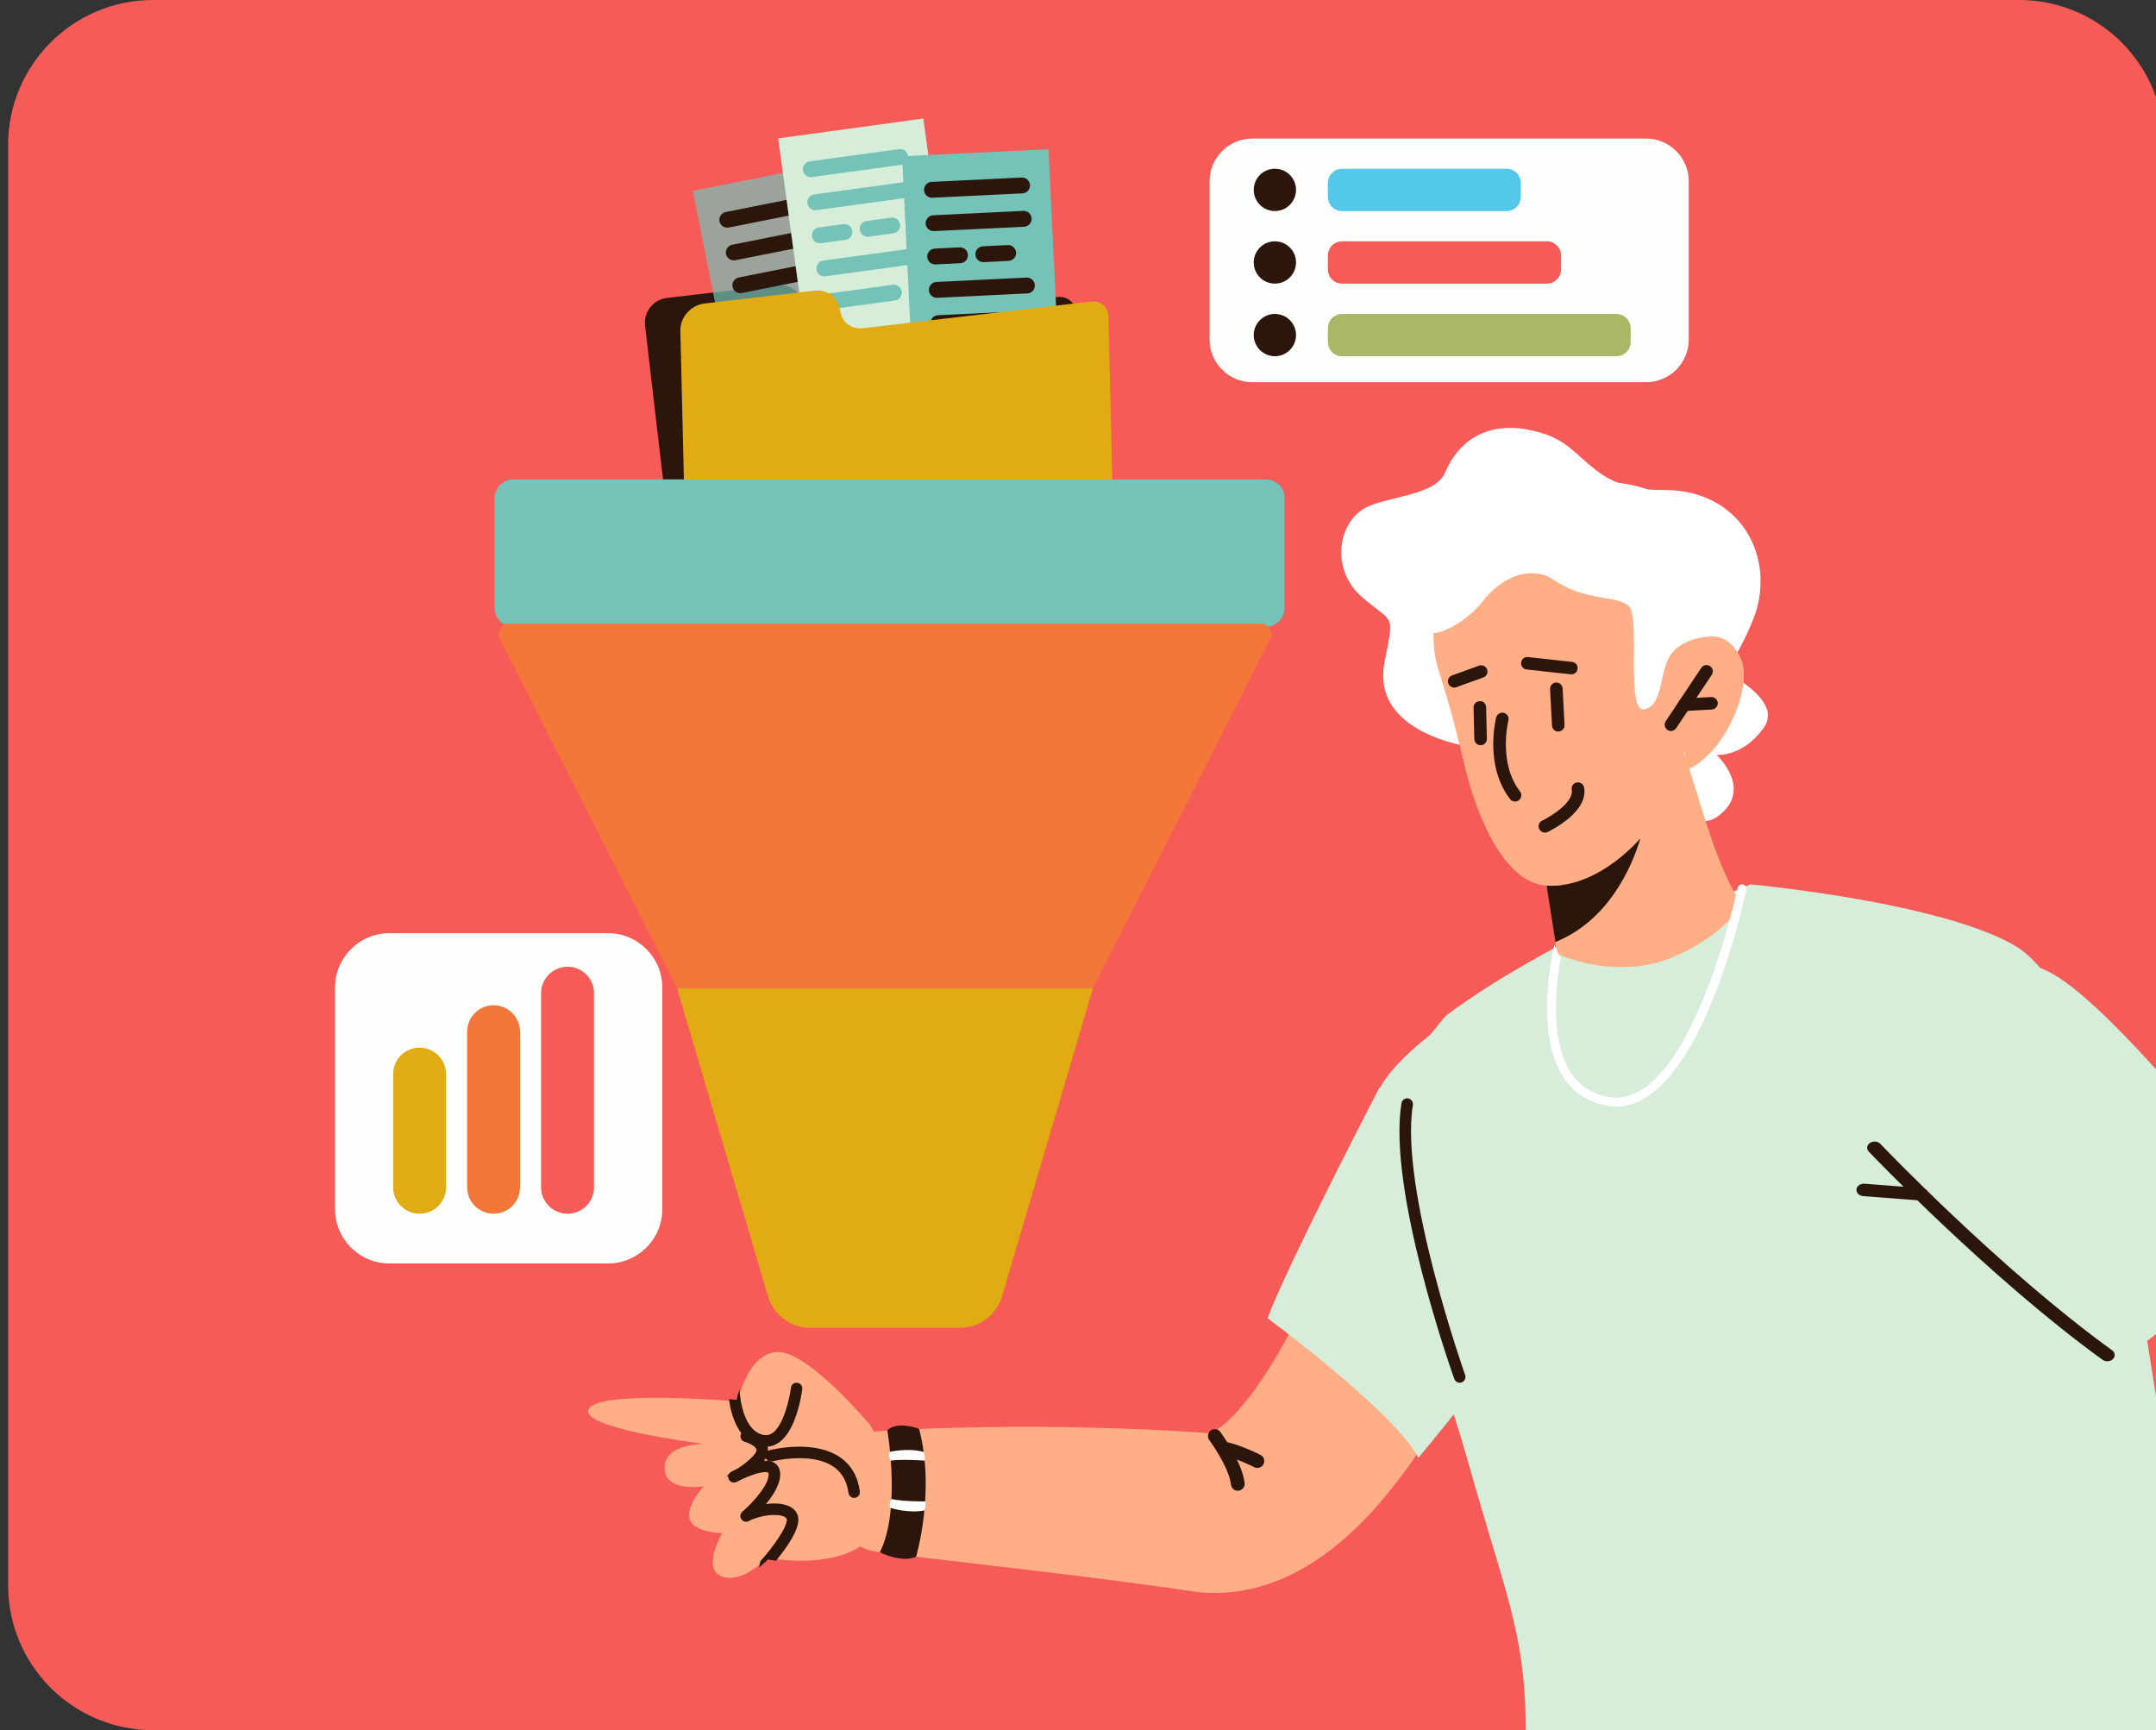 <svg width="562" height="451" viewBox="0 0 562 451" fill="none" xmlns="http://www.w3.org/2000/svg">
<rect x="0" y="0" width="562" height="451" fill="#333333" stroke="none"/>
<g clip-path="url(#clip0_1522_2095)">
<path d="M526.33 0H39.91C19.039 0 2.12 16.919 2.12 37.79V413.21C2.12 434.081 19.039 451 39.91 451H526.33C547.201 451 564.12 434.081 564.12 413.21V37.79C564.12 16.919 547.201 0 526.33 0Z" fill="#F75B57"/>
<path d="M210.116 80.614L209.393 78.593C208.376 75.738 205.522 73.962 202.496 74.317L173.854 77.661C170.277 78.078 167.729 81.312 168.145 84.889L176.292 154.583C176.574 157.034 178.791 158.785 181.241 158.504L283.718 146.522C286.168 146.241 287.92 144.023 287.638 141.573L280.594 81.324C280.312 78.874 278.095 77.122 275.645 77.404L216.143 84.363C213.509 84.669 211.01 83.113 210.116 80.614Z" fill="#2C160B"/>
<g opacity="0.7">
<path d="M218.058 42.296L180.597 49.761L190.88 101.363L228.341 93.898L218.058 42.296Z" fill="#74C2B8"/>
</g>
<path d="M213.057 54.716L189.977 59.31C188.862 59.53 187.772 58.808 187.551 57.693C187.331 56.578 188.054 55.488 189.168 55.267L212.249 50.673C213.363 50.453 214.454 51.175 214.674 52.29C214.895 53.405 214.172 54.495 213.057 54.716Z" fill="#2C160B"/>
<path d="M214.759 63.242L191.679 67.836C190.564 68.057 189.474 67.334 189.253 66.219C189.033 65.104 189.756 64.014 190.871 63.794L213.951 59.2C215.066 58.979 216.156 59.702 216.376 60.817C216.597 61.931 215.874 63.022 214.759 63.242Z" fill="#2C160B"/>
<path d="M216.461 71.781L193.381 76.375C192.266 76.596 191.176 75.873 190.956 74.758C190.735 73.643 191.458 72.553 192.573 72.332L215.653 67.738C216.768 67.518 217.858 68.241 218.079 69.355C218.299 70.47 217.576 71.561 216.461 71.781Z" fill="#2C160B"/>
<path d="M240.685 30.899L202.84 36.077L209.972 88.208L247.817 83.03L240.685 30.899Z" fill="#D6EDD9"/>
<path d="M234.936 42.968L211.623 46.153C210.496 46.312 209.455 45.516 209.296 44.389C209.136 43.261 209.933 42.22 211.06 42.061L234.373 38.876C235.5 38.717 236.541 39.513 236.7 40.64C236.86 41.767 236.063 42.808 234.936 42.968Z" fill="#74C2B8"/>
<path d="M236.112 51.592L212.799 54.777C211.672 54.936 210.631 54.14 210.471 53.013C210.312 51.886 211.108 50.845 212.236 50.685L235.549 47.5C236.676 47.341 237.717 48.137 237.876 49.264C238.035 50.391 237.239 51.433 236.112 51.592Z" fill="#74C2B8"/>
<path d="M220.407 62.52L213.988 63.401C212.86 63.561 211.819 62.764 211.66 61.637C211.501 60.51 212.297 59.469 213.424 59.31L219.843 58.428C220.97 58.269 222.012 59.065 222.171 60.192C222.33 61.319 221.534 62.36 220.407 62.52Z" fill="#74C2B8"/>
<path d="M232.866 60.817L226.447 61.699C225.319 61.858 224.278 61.062 224.119 59.935C223.96 58.808 224.756 57.766 225.883 57.607L232.302 56.725C233.429 56.566 234.471 57.362 234.63 58.489C234.789 59.616 233.993 60.658 232.866 60.817Z" fill="#74C2B8"/>
<path d="M238.476 68.829L215.163 72.014C214.036 72.173 212.995 71.377 212.836 70.25C212.676 69.123 213.473 68.082 214.6 67.922L237.913 64.737C239.04 64.578 240.081 65.374 240.24 66.501C240.4 67.628 239.603 68.669 238.476 68.829Z" fill="#74C2B8"/>
<path d="M233.282 78.323L216.339 80.638C215.212 80.798 214.171 80.001 214.011 78.874C213.852 77.747 214.649 76.706 215.776 76.547L232.718 74.231C233.845 74.072 234.887 74.868 235.046 75.995C235.205 77.122 234.409 78.164 233.282 78.323Z" fill="#74C2B8"/>
<path d="M273.309 38.889L235.155 40.729L237.689 93.284L275.842 91.445L273.309 38.889Z" fill="#74C2B8"/>
<path d="M266.53 50.404L243.034 51.543C241.894 51.592 240.927 50.722 240.865 49.583C240.816 48.444 241.686 47.476 242.825 47.414L266.322 46.275C267.461 46.226 268.429 47.096 268.49 48.235C268.539 49.375 267.67 50.342 266.53 50.404Z" fill="#2C160B"/>
<path d="M266.947 59.102L243.451 60.241C242.311 60.29 241.343 59.42 241.282 58.281C241.233 57.142 242.103 56.174 243.242 56.112L266.739 54.973C267.878 54.924 268.846 55.794 268.907 56.933C268.956 58.073 268.087 59.04 266.947 59.102Z" fill="#2C160B"/>
<path d="M250.347 68.608L243.867 68.927C242.727 68.975 241.76 68.106 241.698 66.966C241.649 65.827 242.519 64.859 243.658 64.798L250.139 64.48C251.278 64.43 252.246 65.3 252.307 66.44C252.356 67.579 251.487 68.547 250.347 68.608Z" fill="#2C160B"/>
<path d="M262.905 68.008L256.424 68.326C255.285 68.375 254.317 67.506 254.256 66.366C254.207 65.227 255.077 64.259 256.216 64.198L262.697 63.879C263.836 63.83 264.804 64.7 264.865 65.84C264.914 66.979 264.044 67.947 262.905 68.008Z" fill="#2C160B"/>
<path d="M267.792 76.485L244.295 77.625C243.156 77.674 242.188 76.804 242.127 75.665C242.078 74.525 242.948 73.558 244.087 73.496L267.584 72.357C268.723 72.308 269.691 73.178 269.752 74.317C269.801 75.456 268.931 76.424 267.792 76.485Z" fill="#2C160B"/>
<path d="M261.789 85.477L244.711 86.298C243.572 86.347 242.604 85.477 242.543 84.338C242.494 83.198 243.364 82.231 244.503 82.169L261.581 81.349C262.72 81.3 263.688 82.169 263.749 83.309C263.798 84.448 262.928 85.416 261.789 85.477Z" fill="#2C160B"/>
<path d="M219.255 81.912L218.728 79.94C217.981 77.147 215.323 75.407 212.309 75.762L183.667 79.107C180.09 79.523 177.26 82.696 177.346 86.2L178.975 154.424C179.036 156.825 181.07 158.54 183.52 158.246L285.997 146.265C288.447 145.983 290.383 143.803 290.334 141.401L288.925 82.427C288.863 80.026 286.83 78.311 284.38 78.605L224.878 85.563C222.244 85.869 219.917 84.362 219.267 81.912H219.255Z" fill="#E1AC13"/>
<path d="M133.794 124.961H329.964C332.659 124.961 334.84 127.142 334.84 129.837V158.467C334.84 161.162 332.659 163.343 329.964 163.343H133.806C131.111 163.343 128.931 161.162 128.931 158.467V129.837C128.931 127.142 131.111 124.961 133.806 124.961H133.794Z" fill="#74C2B8"/>
<path d="M328.654 162.583H132.729C130.499 162.583 129.201 165.119 130.512 166.932L176.525 257.673H284.87L330.884 166.932C332.194 165.119 330.884 162.583 328.666 162.583H328.654Z" fill="#F37738"/>
<path d="M250.164 346.122H211.232C205.964 346.122 201.382 342.557 200.071 337.461L176.525 257.673H284.87L261.324 337.461C260.026 342.557 255.432 346.122 250.164 346.122Z" fill="#E1AC13"/>
<path d="M404.95 301.725L404.378 303.606L403.838 305.324L402.742 308.693C402.006 310.918 401.221 313.11 400.435 315.302C398.865 319.686 397.213 324.02 395.479 328.339C393.745 332.657 391.929 336.959 389.999 341.229C388.069 345.498 386.073 349.784 383.93 354.02C381.788 358.257 379.514 362.493 377.093 366.714C374.672 370.934 372.055 375.138 369.192 379.309C366.33 383.48 363.205 387.652 359.639 391.774C356.057 395.896 352.033 399.985 347.011 403.878C344.492 405.809 341.728 407.706 338.571 409.407C335.43 411.108 331.848 412.646 327.856 413.726C323.882 414.805 319.449 415.378 314.983 415.198C313.871 415.149 312.758 415.051 311.646 414.92L309.961 414.674L306.804 414.216C304.71 413.889 302.584 413.611 300.457 413.317C298.347 413.022 296.221 412.744 294.078 412.482C289.825 411.894 285.539 411.354 281.254 410.83L268.364 409.26L255.425 407.739L242.453 406.217L229.547 404.663L229.334 404.631C220.599 403.584 214.384 395.634 215.43 386.915C216.379 379.129 222.791 373.339 230.365 372.93C232.688 372.799 234.88 372.668 237.121 372.57C239.362 372.472 241.586 372.374 243.827 372.308C248.293 372.177 252.759 372.046 257.208 371.997L263.898 371.932H270.605C275.07 371.965 279.552 371.997 284.034 372.128C288.516 372.243 292.998 372.374 297.513 372.553C299.754 372.652 302.011 372.766 304.269 372.897C306.526 373.028 308.784 373.142 311.057 373.306L314.46 373.535L315.31 373.584L315.735 373.617H315.948L316.046 373.633C316.046 373.617 316.03 373.584 316.014 373.568C315.948 373.486 315.915 373.437 316.161 373.29C316.619 373.044 318.14 372.161 319.956 370.476C321.771 368.824 323.833 366.501 325.861 363.868C327.889 361.218 329.901 358.208 331.848 355.018C335.692 348.606 339.34 341.539 342.66 334.178C344.312 330.498 345.948 326.752 347.502 322.957C349.056 319.162 350.545 315.302 352.017 311.441C353.473 307.565 354.863 303.655 356.221 299.746L358.2 293.873L359.149 290.962L359.999 288.263L360.147 287.772C364.023 275.405 377.208 268.535 389.558 272.412C401.924 276.289 408.827 289.358 404.95 301.725Z" fill="#FFAE85"/>
<path d="M231.298 372.848C231.298 372.848 234.929 393.72 229.335 404.615C229.335 404.615 235.076 407.543 238.806 405.76C238.806 405.76 243.877 388.699 239.575 372.439C239.575 372.439 233.751 370.28 231.298 372.848Z" fill="#2C160B"/>
<path d="M232.082 393.033C232.082 393.033 236.662 394.571 240.948 393.72C241.226 393.213 241.341 392.231 241.243 391.365C241.243 391.365 235.108 391.397 232.442 390.743C232.442 390.743 231.395 391.937 232.082 393.033Z" fill="#FDFFFD"/>
<path d="M232 378.442C232 378.442 236.548 377.33 240.768 378.459C241.013 378.999 241.193 379.866 241.03 380.732C241.03 380.732 234.912 380.291 232.197 380.732C232.197 380.732 231.232 379.473 232 378.426V378.442Z" fill="#FDFFFD"/>
<path d="M322.394 388.142C321.838 388.028 321.38 387.554 321.315 386.965C320.693 382.074 315.622 375.22 315.573 375.138C315.115 374.533 315.246 373.65 315.851 373.208C316.456 372.75 317.323 372.881 317.781 373.486C318.01 373.797 323.343 380.994 324.063 386.621C324.161 387.374 323.621 388.077 322.869 388.175C322.705 388.192 322.558 388.175 322.411 388.159L322.394 388.142Z" fill="#2C160B"/>
<path d="M322.672 388.584C322.541 388.584 322.426 388.584 322.295 388.551C321.543 388.387 320.987 387.782 320.889 387.013C320.283 382.237 315.278 375.449 315.229 375.383C314.64 374.598 314.804 373.469 315.589 372.88C315.981 372.586 316.456 372.471 316.914 372.537C317.388 372.602 317.813 372.848 318.092 373.24C318.321 373.551 323.719 380.847 324.438 386.555C324.504 387.03 324.373 387.504 324.078 387.88C323.784 388.257 323.359 388.502 322.884 388.567C322.803 388.567 322.737 388.567 322.655 388.567L322.672 388.584ZM322.475 387.749C322.574 387.766 322.688 387.782 322.803 387.749C323.064 387.717 323.293 387.586 323.457 387.373C323.62 387.161 323.686 386.915 323.653 386.654C322.95 381.157 317.683 374.025 317.454 373.715C317.29 373.502 317.077 373.371 316.816 373.338C316.57 373.306 316.309 373.371 316.096 373.518C315.671 373.846 315.572 374.451 315.9 374.876C315.949 374.941 321.085 381.893 321.723 386.883C321.772 387.291 322.083 387.635 322.492 387.717L322.475 387.749Z" fill="#2C160B"/>
<path d="M327.48 382.204C327.365 382.172 327.251 382.139 327.136 382.074C327.087 382.057 322.556 379.734 318.745 378.917C317.993 378.753 317.518 378.017 317.682 377.281C317.845 376.545 318.581 376.054 319.317 376.218C323.505 377.101 328.2 379.522 328.396 379.62C329.083 379.963 329.345 380.798 328.985 381.485C328.69 382.057 328.069 382.335 327.464 382.204H327.48Z" fill="#2C160B"/>
<path d="M327.776 382.646C327.646 382.646 327.531 382.646 327.4 382.614C327.253 382.581 327.089 382.532 326.959 382.45C326.484 382.205 322.264 380.095 318.665 379.326C318.191 379.228 317.798 378.95 317.536 378.541C317.275 378.132 317.193 377.657 317.291 377.183C317.389 376.709 317.667 376.316 318.06 376.054C318.469 375.793 318.943 375.711 319.418 375.809C323.654 376.709 328.398 379.146 328.594 379.244C329.02 379.457 329.33 379.833 329.478 380.291C329.625 380.749 329.576 381.24 329.363 381.665C329.052 382.27 328.431 382.63 327.776 382.63V382.646ZM319.041 376.594C318.861 376.594 318.665 376.643 318.518 376.758C318.305 376.905 318.158 377.118 318.093 377.379C318.044 377.641 318.093 377.903 318.224 378.115C318.371 378.328 318.583 378.492 318.845 378.541C322.542 379.326 326.844 381.485 327.335 381.73C327.417 381.78 327.498 381.812 327.58 381.829C328.022 381.927 328.447 381.714 328.643 381.321C328.758 381.092 328.791 380.831 328.709 380.569C328.627 380.324 328.463 380.111 328.234 379.997C328.038 379.898 323.393 377.51 319.254 376.627C319.189 376.627 319.123 376.61 319.041 376.61V376.594Z" fill="#2C160B"/>
<path d="M226.767 371.392C226.767 371.392 236.794 387.292 228.779 398.824C222.301 408.148 207.497 407.117 202.05 406.381C200.742 406.201 199.973 406.037 199.973 406.037C199.973 406.037 199.417 406.643 198.484 407.444C196.309 409.325 192.088 412.27 188.244 410.961C182.765 409.08 188.244 399.625 188.244 399.625C188.244 399.625 181.112 399.593 179.82 396.125C178.544 392.706 183.419 387.439 183.419 387.439C183.419 387.439 174.357 388.796 173.392 383.84C171.952 376.381 182.666 376.496 183.402 376.365C182.65 376.267 150.605 372.243 153.468 367.237C155.954 362.87 183.108 364.604 190.469 365.16C191.63 365.241 192.301 365.307 192.301 365.307C192.301 365.307 192.383 364.931 192.546 364.293C193.332 361.299 196.178 352.613 202.737 352.417C210.654 352.188 226.75 371.376 226.75 371.376L226.767 371.392Z" fill="#FFAE85"/>
<path d="M198.567 392.624C201.233 392.101 203.997 392.15 205.748 393.115C206.876 393.737 207.531 394.685 207.629 395.863C207.694 396.681 207.449 397.662 207.007 398.709C205.911 401.343 203.637 404.402 202.034 406.365C200.726 406.185 199.957 406.021 199.957 406.021C199.957 406.021 199.401 406.626 198.468 407.428C198.501 407.232 198.599 407.035 198.73 406.888C201.413 403.878 205.633 398.268 205.453 396.027C205.42 395.732 205.322 395.356 204.684 394.996C202.754 393.933 198.01 394.473 194.951 396.092C194.461 396.354 193.856 396.207 193.545 395.749C193.218 395.29 193.316 394.669 193.725 394.309C195.753 392.575 200.971 387.341 200.709 384.069C200.677 383.595 200.48 383.48 200.382 383.431C199.924 383.186 199.123 383.202 198.158 383.399C196.195 383.791 193.545 384.903 191.762 385.852C191.549 385.967 191.336 385.999 191.124 385.967C190.78 385.934 190.47 385.738 190.306 385.411C190.028 384.887 190.224 384.233 190.748 383.938C191.549 383.513 194.395 382.057 197.127 381.403C198.125 381.174 199.106 381.043 199.973 381.125C200.529 381.174 201.02 381.288 201.445 381.517C202.051 381.845 202.787 382.532 202.901 383.873C203.13 386.752 200.758 390.122 198.55 392.575L198.567 392.624Z" fill="#2C160B"/>
<path d="M197.896 408.508L198.092 407.395C198.141 407.117 198.272 406.855 198.468 406.643C201.315 403.469 205.24 398.088 205.077 396.092C205.077 395.945 205.044 395.683 204.521 395.389C202.721 394.407 198.092 394.947 195.18 396.485C194.51 396.845 193.675 396.632 193.25 396.01C192.809 395.389 192.923 394.538 193.512 394.031C196.276 391.676 200.578 386.899 200.349 384.151C200.333 383.889 200.268 383.857 200.251 383.857C200.039 383.742 199.548 383.611 198.288 383.857C196.309 384.249 193.708 385.362 192.007 386.278C191.729 386.425 191.418 386.49 191.124 386.441C190.649 386.392 190.224 386.098 189.995 385.672C189.602 384.953 189.88 384.037 190.6 383.644C191.418 383.202 194.281 381.73 197.078 381.076C198.223 380.814 199.237 380.716 200.055 380.781C200.677 380.83 201.216 380.978 201.691 381.223C202.378 381.599 203.228 382.368 203.359 383.906C203.572 386.637 201.609 389.713 199.662 392.052C202.247 391.708 204.504 391.954 206.009 392.772C207.269 393.475 207.988 394.538 208.103 395.847C208.168 396.665 207.956 397.695 207.465 398.889C206.369 401.539 204.128 404.565 202.443 406.643L202.296 406.823L202.067 406.79C201.151 406.675 200.513 406.561 200.186 406.496C199.957 406.741 199.482 407.215 198.828 407.771L197.978 408.508H197.896ZM200.333 405.694C200.627 405.743 201.167 405.841 201.871 405.939C203.506 403.911 205.6 401.048 206.631 398.562C207.072 397.499 207.269 396.599 207.22 395.912C207.138 394.882 206.565 394.047 205.551 393.491C204.013 392.657 201.494 392.493 198.632 393.033L197.438 393.262L198.256 392.363C200.317 390.073 202.721 386.752 202.492 383.971C202.394 382.793 201.756 382.221 201.249 381.943C200.889 381.746 200.448 381.632 199.94 381.599C199.204 381.534 198.288 381.616 197.225 381.861C194.526 382.499 191.745 383.938 190.944 384.347C190.617 384.527 190.486 384.936 190.666 385.263C190.764 385.46 190.96 385.591 191.173 385.607C191.304 385.623 191.451 385.607 191.582 385.525C193.348 384.576 196.047 383.448 198.092 383.039C199.253 382.81 200.071 382.826 200.595 383.121C200.922 383.268 201.102 383.595 201.135 384.086C201.478 388.224 194.084 394.604 194.003 394.653C193.741 394.882 193.692 395.258 193.888 395.536C194.084 395.83 194.444 395.912 194.755 395.749C197.994 394.047 202.803 393.524 204.88 394.669C205.486 395.013 205.796 395.454 205.862 396.01C206.042 398.202 202.623 402.897 200.317 405.694H200.333Z" fill="#2C160B"/>
<path d="M193.414 374.418C193.43 374.86 193.725 375.253 194.15 375.383C195.491 375.809 196.62 376.398 197.209 377.068C197.667 377.608 197.65 378.001 197.569 378.295C197.438 378.753 197.078 379.309 196.522 379.882C195.181 381.338 192.792 383.039 190.519 384.446C190.731 384.478 190.944 384.446 191.157 384.331C192.94 383.382 195.589 382.27 197.552 381.877C197.732 381.697 197.912 381.518 198.092 381.338C198.632 380.749 199.074 380.176 199.352 379.604C199.483 379.358 199.581 379.113 199.646 378.868C199.957 377.723 199.679 376.61 198.828 375.645C197.929 374.631 196.473 373.846 194.788 373.306C194.068 373.077 193.365 373.633 193.398 374.386C193.398 374.386 193.398 374.402 193.398 374.418H193.414Z" fill="#2C160B"/>
<path d="M190.666 384.871C190.666 384.871 190.535 384.871 190.47 384.871L189.357 384.707L190.306 384.119C191.844 383.153 194.674 381.305 196.228 379.62C196.882 378.917 197.095 378.459 197.176 378.197C197.209 378.066 197.291 377.788 196.898 377.346C196.391 376.758 195.377 376.201 194.036 375.792C193.447 375.613 193.054 375.089 193.022 374.468C192.989 373.944 193.201 373.47 193.594 373.175C193.97 372.881 194.477 372.783 194.935 372.946C196.817 373.551 198.272 374.402 199.156 375.4C200.104 376.479 200.415 377.723 200.055 378.999C199.99 379.26 199.875 379.522 199.745 379.8C199.45 380.356 199.008 380.978 198.42 381.616C198.24 381.796 198.06 381.992 197.863 382.172L197.782 382.254H197.667C195.704 382.679 193.087 383.775 191.386 384.691C191.157 384.806 190.928 384.871 190.699 384.871H190.666ZM194.477 373.666C194.33 373.666 194.199 373.715 194.085 373.797C193.905 373.928 193.823 374.14 193.839 374.353V374.386C193.839 374.664 194.036 374.893 194.297 374.991C195.344 375.318 196.751 375.907 197.536 376.79C197.994 377.314 198.125 377.837 197.978 378.393C197.831 378.9 197.454 379.489 196.849 380.16C196.113 380.961 195.115 381.779 194.101 382.548C195.23 382.107 196.391 381.714 197.405 381.501C197.553 381.354 197.7 381.207 197.831 381.06C198.37 380.471 198.779 379.915 199.025 379.424C199.139 379.195 199.221 378.982 199.287 378.77C199.565 377.772 199.319 376.774 198.55 375.923C197.765 375.024 196.424 374.255 194.69 373.699C194.625 373.682 194.559 373.666 194.494 373.666H194.477Z" fill="#2C160B"/>
<path d="M208.74 362.035C208.708 362.314 208.168 366.501 206.581 370.329C205.698 372.439 204.504 374.451 202.884 375.612C201.543 376.561 200.071 376.888 198.484 376.561C192.857 375.383 191.058 368.922 190.485 365.176C191.647 365.258 192.317 365.323 192.317 365.323C192.317 365.323 192.399 364.947 192.563 364.309C192.972 367.45 194.362 373.486 198.926 374.435C199.907 374.647 200.791 374.451 201.625 373.846C204.749 371.605 206.27 364.375 206.598 361.774C206.663 361.185 207.203 360.76 207.808 360.825C208.397 360.89 208.822 361.447 208.757 362.035H208.74Z" fill="#2C160B"/>
<path d="M199.694 377.101C199.269 377.101 198.844 377.052 198.419 376.97C192.546 375.743 190.681 369.102 190.093 365.242L190.011 364.735L190.518 364.767C191.188 364.816 191.696 364.865 192.006 364.882C192.055 364.718 192.105 364.489 192.17 364.211L192.71 362.216L192.971 364.26C193.315 366.894 194.591 373.126 199.007 374.042C199.874 374.222 200.643 374.042 201.379 373.535C204.373 371.392 205.878 364.113 206.172 361.741C206.221 361.349 206.417 360.989 206.728 360.743C207.039 360.498 207.432 360.383 207.824 360.433C208.217 360.482 208.577 360.678 208.822 360.989C209.067 361.299 209.166 361.692 209.133 362.085C209.133 362.085 208.609 366.501 206.957 370.492C205.894 373.044 204.602 374.893 203.113 375.956C202.05 376.725 200.889 377.101 199.678 377.101H199.694ZM190.976 365.618C191.614 369.315 193.43 375.089 198.566 376.152C200.038 376.463 201.412 376.152 202.655 375.269C204.013 374.287 205.207 372.57 206.221 370.165C207.841 366.272 208.348 362.019 208.348 361.987C208.397 361.61 208.135 361.283 207.759 361.234C207.563 361.218 207.399 361.267 207.252 361.365C207.104 361.479 207.023 361.643 206.99 361.807C206.663 364.457 205.109 371.85 201.854 374.173C200.921 374.844 199.923 375.056 198.828 374.827C194.656 373.96 193.004 369.233 192.366 365.732H192.284C192.284 365.732 191.81 365.683 190.976 365.618Z" fill="#2C160B"/>
<path d="M223.658 389.369C223.511 389.713 223.2 389.974 222.808 390.023C222.219 390.105 221.663 389.68 221.581 389.091C221.156 385.901 219.749 383.48 217.426 381.926C211.472 377.919 201.33 380.487 201.232 380.52C200.66 380.667 200.054 380.323 199.907 379.751C199.76 379.178 200.103 378.573 200.676 378.426C201.134 378.311 211.865 375.596 218.62 380.127C221.483 382.041 223.184 384.969 223.708 388.813C223.74 389.009 223.708 389.205 223.642 389.369H223.658Z" fill="#2C160B"/>
<path d="M222.66 390.449C221.924 390.449 221.286 389.909 221.172 389.156C220.763 386.081 219.422 383.758 217.197 382.27C211.406 378.377 201.428 380.896 201.33 380.912C200.937 381.01 200.545 380.961 200.201 380.748C199.858 380.552 199.612 380.225 199.514 379.832C199.416 379.44 199.465 379.047 199.678 378.704C199.874 378.36 200.201 378.115 200.594 378.017C201.052 377.902 211.946 375.138 218.865 379.783C221.826 381.779 223.593 384.789 224.133 388.747C224.165 389.009 224.133 389.271 224.034 389.516C223.838 390.007 223.38 390.35 222.857 390.432C222.791 390.432 222.726 390.432 222.66 390.432V390.449ZM208.413 379.293C211.504 379.293 214.989 379.8 217.671 381.599C220.092 383.235 221.548 385.738 221.99 389.058C222.039 389.434 222.399 389.696 222.742 389.631C222.971 389.598 223.184 389.434 223.282 389.222C223.331 389.107 223.347 388.993 223.331 388.878C222.824 385.165 221.172 382.335 218.424 380.487C211.815 376.037 201.248 378.72 200.807 378.835C200.627 378.884 200.479 378.998 200.398 379.145C200.299 379.309 200.283 379.489 200.332 379.653C200.381 379.832 200.479 379.98 200.643 380.061C200.79 380.16 200.986 380.176 201.15 380.127C201.215 380.127 204.487 379.293 208.413 379.293Z" fill="#2C160B"/>
<path d="M392.466 349.154C391.887 351.512 387.289 357.93 382.375 364.302C382.077 364.692 381.779 365.083 381.463 365.473C381.129 365.895 380.796 366.316 380.48 366.738C375.004 373.718 369.722 379.996 369.722 379.996C368.739 378.075 367.037 375.842 364.896 373.422C364.509 372.984 364.123 372.547 363.702 372.094C359.56 367.644 354.12 362.725 348.82 358.243C348.364 357.852 347.907 357.462 347.451 357.087C338.518 349.607 330.41 343.611 330.41 343.611C331.674 340.206 333.973 335.069 336.746 329.197C337.114 328.4 337.518 327.588 337.904 326.761C338.167 326.214 338.413 325.683 338.694 325.121C338.729 325.043 338.764 324.949 338.817 324.871C339.536 323.372 340.273 321.842 341.028 320.296C341.028 320.296 341.028 320.28 341.028 320.265C342.098 318.078 343.186 315.845 344.275 313.643C351.137 299.792 358.034 286.456 359.367 283.895C359.367 283.895 359.385 283.832 359.402 283.817C359.42 283.801 359.42 283.77 359.438 283.754C359.438 283.723 359.473 283.692 359.49 283.66C359.543 283.582 359.56 283.52 359.578 283.489C359.578 283.473 359.578 283.457 359.578 283.457C365.44 282.396 371.494 289.891 376.794 300.167C377.058 300.682 377.321 301.197 377.584 301.728C379.357 305.336 381.041 309.224 382.603 313.175C382.814 313.721 383.025 314.268 383.235 314.815C386.359 322.966 388.886 331.258 390.518 337.676C390.659 338.239 390.799 338.785 390.922 339.316C392.151 344.376 392.712 348.03 392.449 349.139L392.466 349.154Z" fill="#D6EDD9"/>
<path d="M582.405 536.674C580.309 545.156 539.199 543.367 495.994 535.854C495.32 535.723 494.646 535.611 493.991 535.499C484.748 533.859 475.448 531.957 466.429 529.851C465.718 529.683 465.007 529.515 464.315 529.347C444.386 524.575 426.03 518.758 413.25 512.401C412.539 512.047 411.828 511.693 411.154 511.339C404.343 507.741 382.75 523.55 382.881 522.077C383.61 514.247 396.391 479.292 396.821 473.178C396.877 472.339 396.933 471.5 396.989 470.698C397.644 460.482 397.831 452.447 397.607 445.568C397.588 444.934 397.551 444.301 397.532 443.685C397.046 433.656 395.586 425.994 393.228 417.176C393.06 416.542 392.891 415.908 392.704 415.256C391.432 410.67 389.935 405.729 388.195 399.969C387.166 396.539 386.062 392.847 384.883 388.746C384.565 387.683 384.247 386.584 383.928 385.446C383.91 385.353 383.872 385.26 383.854 385.148C383.779 384.906 383.723 384.663 383.648 384.421C383.554 384.104 383.461 383.787 383.386 383.47C382.694 381.084 382.02 378.735 381.328 376.423C380.167 372.564 379.007 368.817 377.847 365.182C377.174 363.019 376.481 360.894 375.808 358.825C375.602 358.172 375.396 357.539 375.19 356.905C374.573 354.985 373.955 353.12 373.338 351.275C372.046 347.36 370.811 343.613 369.614 340.015C368.267 335.913 366.994 331.998 365.815 328.27C365.61 327.617 365.404 326.984 365.217 326.35C363.832 321.82 362.616 317.551 361.624 313.542C361.474 312.909 361.306 312.256 361.156 311.622C359.266 303.401 358.443 296.298 359.21 290.165C359.341 289.158 359.641 288.114 360.108 287.033C360.108 287.033 360.127 286.958 360.146 286.94C360.164 286.921 360.164 286.884 360.183 286.865C360.183 286.828 360.221 286.791 360.239 286.753C360.295 286.66 360.314 286.585 360.333 286.548C360.333 286.53 359.21 284.514 359.21 284.514C361.418 279.853 366.433 274.819 372.439 270.01C373.637 269.059 376.013 265.408 377.286 264.457C391.151 254.185 407.917 245.703 407.917 245.703H419.369L423.579 243.969L456.325 230.528C456.325 230.528 471.799 231.963 488.827 235.207C490.156 235.468 491.503 235.729 492.831 236.008C504.994 238.525 517.4 241.955 525.109 246.448C527.467 247.828 529.656 249.767 531.714 252.227C532.856 253.57 533.941 255.08 534.989 256.72C535.363 257.28 535.719 257.876 536.074 258.454C541.108 266.936 545.15 278.551 548.555 291.582C548.724 292.215 548.892 292.868 549.042 293.52C552.26 306.235 554.88 320.216 557.181 333.919C557.294 334.571 557.406 335.242 557.518 335.895C558.285 340.481 559.015 345.03 559.707 349.485C561.635 361.714 563.394 373.217 565.19 382.743C565.321 383.396 565.433 384.029 565.546 384.645C565.789 385.912 566.032 387.143 566.294 388.336C567.117 392.269 567.978 396.688 568.858 401.479C568.989 402.206 569.138 402.952 569.269 403.697C571.777 417.605 574.415 434.364 576.717 451.273C576.81 451.925 576.885 452.596 576.978 453.268C577.708 458.693 578.401 464.117 579.055 469.449C579.13 470.12 579.224 470.81 579.299 471.5C581.226 487.775 582.667 503.173 583.191 515.235C583.228 515.906 583.247 516.559 583.266 517.211C583.584 526.01 583.378 532.834 582.442 536.599L582.405 536.674Z" fill="#D6EDD9"/>
<path d="M446.464 173.432C446.464 173.432 465.292 181.643 459.861 189.528C454.431 197.396 447.446 196.774 447.446 196.774C447.446 196.774 457.211 205.689 447.904 212.706C438.596 219.74 424.234 197.167 424.234 197.167C424.234 197.167 431.432 168.704 446.464 173.432Z" fill="white"/>
<path d="M386.532 195.22C386.532 195.22 356.974 192.57 360.916 172.532C363.5 159.413 363.37 162.881 355.043 155.651C346.717 148.421 348.778 136.3 355.829 132.423C361.456 129.315 374.182 129.332 376.75 123.067C379.318 116.802 386.63 107.838 402.775 113.17C413.604 116.753 414.749 127.925 433.266 127.712C454.154 127.483 462.857 145.64 457.279 160.706C453.467 170.995 443.685 185.242 443.685 185.242L386.532 195.22Z" fill="white"/>
<path d="M454.319 236.065C448.757 242.968 441.723 247.172 435.557 249.708C425.955 253.633 414.193 252.276 405.917 248.644L403.594 233.857L403.119 230.847L402.22 225.122L434.591 196.071L436.456 194.402L437.716 193.274L438.386 194.501L439.155 195.907L439.057 196.562C443.85 210.531 447.432 226.545 454.319 236.082V236.065Z" fill="#FFAE85"/>
<path d="M405.443 245.553C419.347 239.909 425.318 226.071 427.608 218.546C421.392 225.367 413.426 230.405 405.59 230.847C404.74 230.896 403.922 230.896 403.137 230.847L405.443 245.569V245.553Z" fill="#2C160B"/>
<path d="M438.844 200.913L439.531 194.353C439.465 194.369 440.545 204.168 440.479 204.184C440.447 204.675 439.236 195.384 439.171 195.891C439.138 196.103 420.899 229.98 405.589 230.831C404.738 230.88 403.92 230.88 403.135 230.831C388.495 229.996 381.886 200.127 381.805 199.768C381.543 198.655 381.199 197.167 380.774 195.384C380.774 195.351 380.774 195.335 380.758 195.318C379.465 190.035 377.437 182.298 374.983 174.74C370.665 161.442 376.21 139.735 403.184 130.1C430.158 120.482 444.078 139.113 445.73 153.606C446.139 157.238 445.959 161.523 445.436 165.924C448.102 165.662 451.177 166.611 453.484 170.994C457.753 179.091 448.576 198.181 438.86 200.896L438.844 200.913Z" fill="#FFAE85"/>
<path d="M445.419 165.94C445.419 165.94 439.154 166.104 435.801 170.226C432.448 174.348 433.756 183.753 428.685 184.866C423.615 185.978 427.688 161.098 424.612 158.056C421.521 155.013 413.555 156.943 405.081 151.185C398.882 146.981 391.046 150.727 386.434 156.812C381.821 162.914 369.634 169.49 369.749 161.18C369.847 152.87 386.63 128.857 403.397 126.387C420.163 123.901 438.042 125.52 444.52 141.78C450.997 158.039 445.436 165.94 445.436 165.94H445.419Z" fill="white"/>
<path d="M589.198 311.398C587.551 316.786 585.025 321.819 581.957 326.461C581.302 327.449 580.628 328.418 579.936 329.369C573.985 337.497 566.519 344.302 559.708 349.54C549.492 357.389 540.753 361.714 540.753 361.714L520.919 340.387L519.047 338.374L493.974 311.417C490.4 307.576 487.817 303.251 486.171 298.721C485.927 298.05 485.703 297.379 485.497 296.689C482.597 287.07 483.738 276.704 488.36 268.073C488.734 267.346 489.146 266.637 489.595 265.948C493.861 259.087 500.448 253.532 509.055 250.661C514.351 248.89 522.041 248.256 531.734 252.283C532.351 252.525 532.95 252.805 533.586 253.084C534.934 253.718 536.449 254.632 538.059 255.787C538.676 256.235 539.331 256.701 539.986 257.204C548.051 263.45 558.398 274.486 567.53 284.982C567.979 285.485 568.409 286.007 568.858 286.51C580.16 299.597 589.254 311.398 589.254 311.398H589.198Z" fill="#D6EDD9"/>
<path d="M455.202 231.927C455.333 231.305 454.94 230.7 454.319 230.553C453.697 230.422 453.076 230.814 452.945 231.436C452.83 232.025 440.48 289.424 419.477 285.956C415.159 285.253 411.773 283.093 409.483 279.577C403.807 270.907 405.671 256.071 406.865 249.528C406.751 249.446 406.653 249.348 406.571 249.2C405.982 248.252 405.59 247.238 405.181 246.223C404.363 249.74 400.175 269.566 407.552 280.836C410.055 284.664 413.637 287.085 418.185 288.066C418.496 288.132 418.806 288.197 419.117 288.246C442.296 292.074 454.712 234.397 455.219 231.927H455.202Z" fill="white"/>
<path d="M380.283 359.991C379.923 359.909 379.613 359.663 379.482 359.287C378.762 357.292 362.061 310.133 365.725 287.608C365.823 287.003 366.379 286.61 366.984 286.708C367.573 286.807 367.982 287.363 367.884 287.968C364.302 309.92 381.363 358.06 381.543 358.551C381.739 359.124 381.445 359.745 380.872 359.958C380.676 360.023 380.463 360.04 380.283 359.991Z" fill="#2C160B"/>
<path d="M380.513 360.432C380.414 360.432 380.3 360.432 380.202 360.4C379.678 360.285 379.269 359.925 379.089 359.434C378.37 357.439 361.636 310.149 365.316 287.559C365.382 287.166 365.594 286.807 365.922 286.578C366.249 286.348 366.641 286.25 367.05 286.316C367.868 286.447 368.424 287.232 368.293 288.05C364.744 309.789 381.756 357.946 381.919 358.42C382.197 359.205 381.788 360.072 381.003 360.35C380.84 360.416 380.66 360.432 380.496 360.432H380.513ZM366.805 287.117C366.658 287.117 366.527 287.166 366.396 287.248C366.249 287.363 366.151 287.51 366.118 287.69C362.47 310.067 379.138 357.161 379.842 359.156C379.924 359.385 380.12 359.549 380.349 359.598C380.48 359.631 380.594 359.614 380.725 359.565C381.085 359.434 381.265 359.042 381.134 358.682C380.954 358.208 363.893 309.838 367.459 287.902C367.525 287.526 367.263 287.166 366.887 287.117C366.854 287.117 366.821 287.117 366.772 287.117H366.805Z" fill="#2C160B"/>
<path d="M548.474 354.657C548.316 354.601 548.159 354.507 548.024 354.413C518.599 333.144 487.444 300.527 487.13 300.189C486.456 299.495 486.613 298.464 487.444 297.92C488.275 297.357 489.511 297.488 490.162 298.182C490.477 298.501 521.407 330.912 550.563 351.975C551.371 352.556 551.461 353.588 550.765 354.263C550.181 354.826 549.237 354.976 548.474 354.676V354.657Z" fill="#2C160B"/>
<path d="M485.039 311.63C484.32 311.349 483.848 310.711 483.916 310.017C484.005 309.136 484.949 308.479 486.027 308.554L500.897 309.698C501.975 309.773 502.739 310.561 502.649 311.461C502.559 312.362 501.616 312.999 500.537 312.924L485.668 311.78C485.443 311.78 485.218 311.705 485.016 311.63H485.039Z" fill="#2C160B"/>
<path d="M394.924 208.928C394.433 208.928 393.959 208.716 393.631 208.29C386.892 199.572 389.886 187.5 390.016 186.993C390.245 186.126 391.129 185.602 392.012 185.815C392.879 186.044 393.419 186.927 393.19 187.811C393.157 187.925 390.458 198.852 396.216 206.295C396.772 207.014 396.641 208.029 395.922 208.585C395.627 208.814 395.267 208.928 394.924 208.928Z" fill="#2C160B"/>
<path d="M406.195 190.689C405.328 190.689 404.608 190.019 404.559 189.135L404.052 179.632C404.003 178.732 404.69 177.963 405.606 177.914C406.49 177.849 407.275 178.552 407.324 179.452L407.831 188.956C407.88 189.855 407.193 190.624 406.277 190.673C406.244 190.673 406.211 190.673 406.195 190.673V190.689Z" fill="#2C160B"/>
<path d="M385.943 194.255C385.059 194.255 384.323 193.552 384.307 192.652L384.111 184.441C384.094 183.541 384.798 182.788 385.714 182.772C386.679 182.69 387.366 183.459 387.382 184.375L387.578 192.587C387.595 193.486 386.891 194.239 385.975 194.255H385.943Z" fill="#2C160B"/>
<path d="M402.694 217.025C402.089 217.025 401.5 216.681 401.222 216.092C400.829 215.275 401.173 214.309 401.991 213.917C404.183 212.854 410.317 209.108 409.695 205.869C409.532 204.986 410.104 204.119 411.004 203.955C411.887 203.792 412.754 204.364 412.918 205.264C414.095 211.545 404.51 216.338 403.414 216.878C403.185 216.992 402.94 217.041 402.711 217.041L402.694 217.025Z" fill="#2C160B"/>
<path d="M409.613 175.771C409.613 175.771 409.498 175.771 409.433 175.771L397.95 174.512C397.05 174.414 396.396 173.612 396.51 172.712C396.608 171.813 397.393 171.159 398.309 171.273L409.792 172.533C410.692 172.631 411.346 173.432 411.232 174.332C411.134 175.166 410.43 175.788 409.613 175.788V175.771Z" fill="#2C160B"/>
<path d="M379.073 179.222C378.402 179.222 377.78 178.813 377.535 178.143C377.224 177.292 377.666 176.36 378.517 176.049L385.55 173.513C386.401 173.203 387.333 173.644 387.644 174.495C387.955 175.345 387.513 176.278 386.663 176.589L379.629 179.124C379.449 179.189 379.253 179.222 379.073 179.222Z" fill="#2C160B"/>
<path d="M435.555 190.542C435.244 190.542 434.933 190.46 434.655 190.264C433.902 189.757 433.706 188.743 434.197 187.99L443.472 174.086C443.979 173.334 444.993 173.137 445.745 173.628C446.498 174.135 446.694 175.149 446.203 175.902L436.929 189.806C436.618 190.28 436.094 190.542 435.571 190.542H435.555Z" fill="#2C160B"/>
<path d="M439.007 185.357C438.14 185.357 437.421 184.686 437.372 183.803C437.323 182.903 438.01 182.135 438.909 182.085L446.041 181.693C446.941 181.644 447.71 182.331 447.759 183.231C447.808 184.13 447.121 184.899 446.221 184.948L439.089 185.341C439.089 185.341 439.024 185.341 438.991 185.341L439.007 185.357Z" fill="#2C160B"/>
<path d="M326.428 36.122H429.077C435.214 36.122 440.2 41.108 440.2 47.246V88.506C440.2 94.644 435.214 99.629 429.077 99.629H326.428C320.291 99.629 315.305 94.644 315.305 88.506V47.246C315.305 41.108 320.291 36.122 326.428 36.122Z" fill="#FDFFFD"/>
<path d="M337.833 49.5C337.833 52.55 335.359 55.013 332.32 55.013C329.282 55.013 326.808 52.55 326.808 49.5C326.808 46.449 329.27 43.987 332.32 43.987C335.371 43.987 337.833 46.449 337.833 49.5Z" fill="#2C160B"/>
<path d="M349.84 43.987H392.717C394.763 43.987 396.429 45.653 396.429 47.699V51.313C396.429 53.359 394.763 55.025 392.717 55.025H349.84C347.794 55.025 346.128 53.359 346.128 51.313V47.699C346.128 45.653 347.794 43.987 349.84 43.987Z" fill="#54C8E8"/>
<path d="M337.833 68.415C337.833 71.465 335.359 73.928 332.32 73.928C329.282 73.928 326.808 71.465 326.808 68.415C326.808 65.365 329.27 62.902 332.32 62.902C335.371 62.902 337.833 65.365 337.833 68.415Z" fill="#2C160B"/>
<path d="M349.84 62.902H403.204C405.25 62.902 406.916 64.568 406.916 66.614V70.228C406.916 72.274 405.25 73.94 403.204 73.94H349.84C347.794 73.94 346.128 72.274 346.128 70.228V66.614C346.128 64.568 347.794 62.902 349.84 62.902Z" fill="#F75B57"/>
<path d="M337.833 87.342C337.833 90.393 335.359 92.855 332.32 92.855C329.282 92.855 326.808 90.38 326.808 87.342C326.808 84.304 329.27 81.829 332.32 81.829C335.371 81.829 337.833 84.304 337.833 87.342Z" fill="#2C160B"/>
<path d="M349.839 81.829H421.346C423.392 81.829 425.058 83.495 425.058 85.541V89.155C425.058 91.201 423.392 92.867 421.346 92.867H349.852C347.806 92.867 346.14 91.201 346.14 89.155V85.541C346.14 83.495 347.806 81.829 349.852 81.829H349.839Z" fill="#AAB766"/>
<path d="M101.485 243.253H158.488C166.304 243.253 172.637 249.599 172.637 257.403V315.189C172.637 323.005 166.292 329.339 158.488 329.339H101.485C93.67 329.339 87.336 322.993 87.336 315.189V257.403C87.336 249.587 93.682 243.253 101.485 243.253Z" fill="#FDFFFD"/>
<path d="M116.273 309.48C116.273 313.29 113.186 316.378 109.376 316.378C105.566 316.378 102.479 313.29 102.479 309.48V279.981C102.479 276.171 105.566 273.084 109.376 273.084C113.186 273.084 116.273 276.171 116.273 279.981V309.48Z" fill="#E1AC13"/>
<path d="M135.554 309.48C135.554 313.29 132.467 316.377 128.657 316.377C124.847 316.377 121.76 313.29 121.76 309.48V268.931C121.76 265.121 124.847 262.033 128.657 262.033C132.467 262.033 135.554 265.121 135.554 268.931V309.48Z" fill="#F37738"/>
<path d="M154.837 309.48C154.837 313.29 151.75 316.377 147.94 316.377C144.13 316.377 141.043 313.29 141.043 309.48V258.897C141.043 255.087 144.13 252 147.94 252C151.75 252 154.837 255.087 154.837 258.897V309.468V309.48Z" fill="#F75B57"/>
</g>
<defs>
<clipPath id="clip0_1522_2095">
<rect width="562" height="451" fill="white"/>
</clipPath>
</defs>
</svg>
